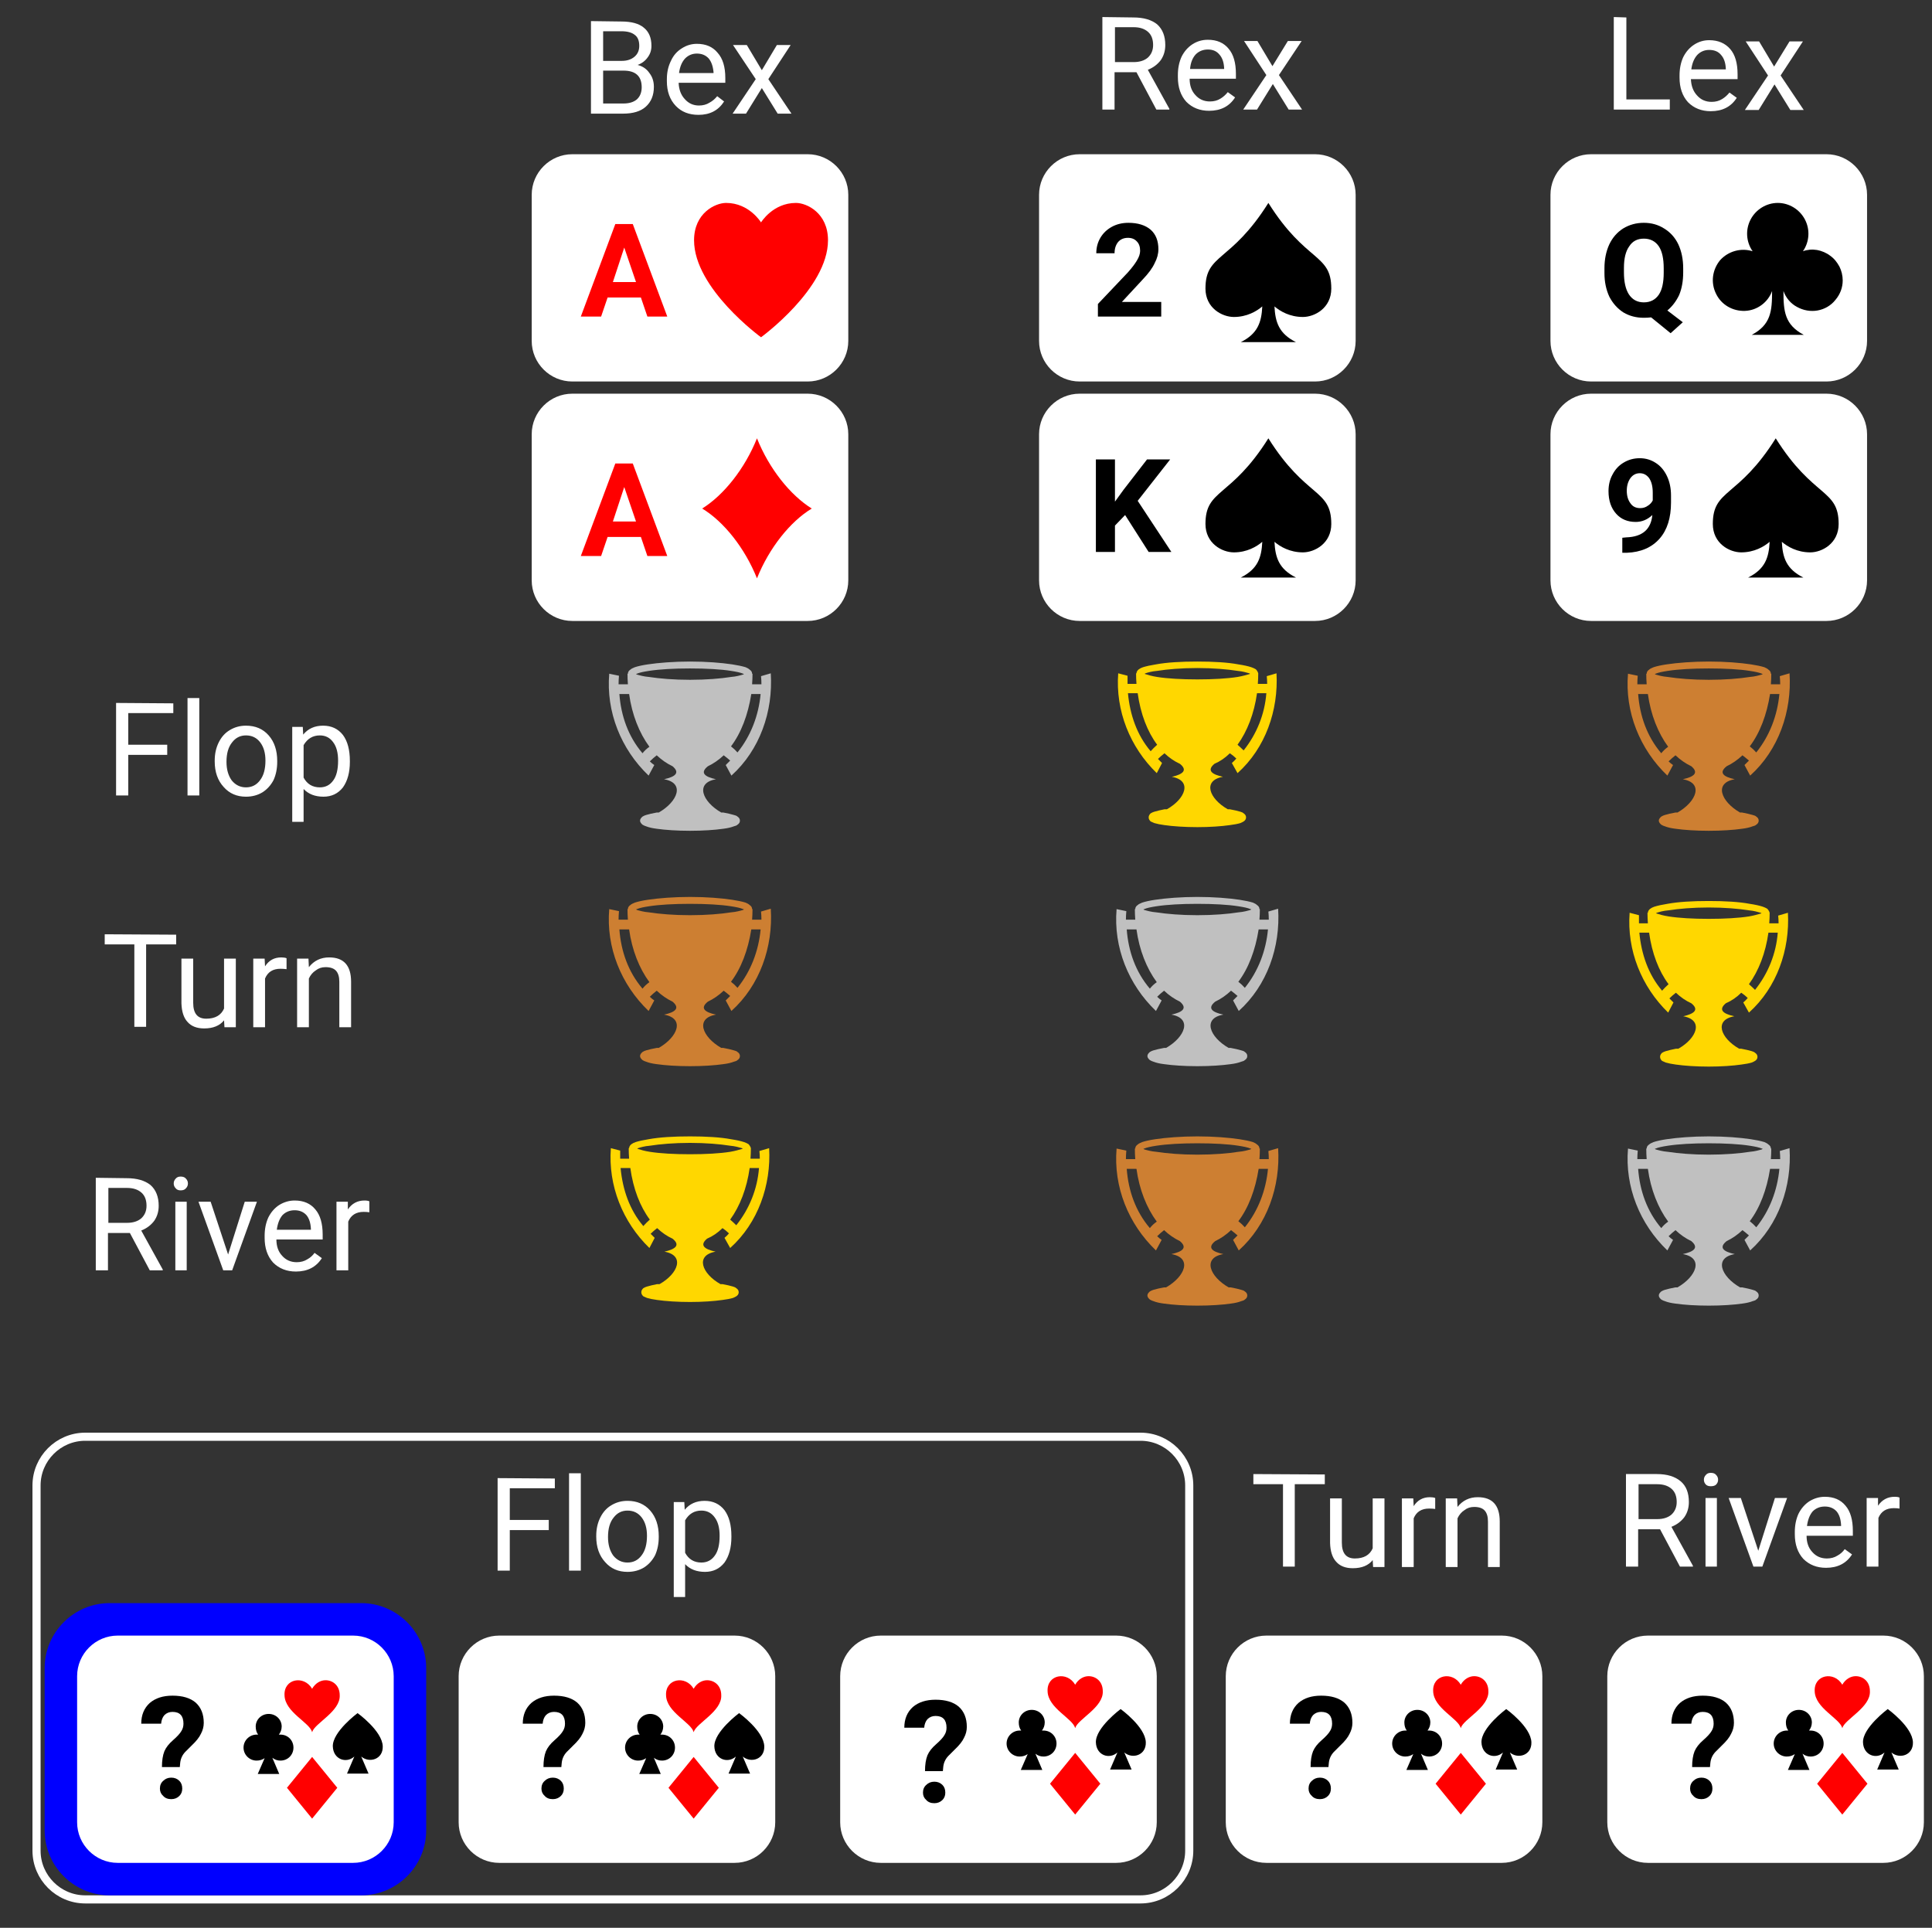 <svg version="1.2" xmlns="http://www.w3.org/2000/svg" viewBox="0 0 476 475" width="476" height="475">
	<rect x="0" y="0" width="476" height="475" fill="#333333" stroke="none"/>
	<title>fresh</title>
	<style>
		.s0 { fill: none;stroke: #ffffff;stroke-width: 2 } 
		.s1 { fill: #0000ff } 
		.s2 { fill: #ffffff } 
		.s3 { fill: #000000 } 
		.s4 { fill: #ff0000 } 
		.s5 { fill: #ffd700 } 
		.s6 { fill: #cd7f32 } 
		.s7 { fill: #c0c0c0 } 
	</style>
	<path id="Shape 14" class="s0" d="m9 366c0-6.6 5.4-12 12-12h260c6.6 0 12 5.4 12 12v90c0 6.6-5.4 12-12 12h-260c-6.6 0-12-5.4-12-12z"/>
	<path id="Shape 12" class="s1" d="m11 411c0-8.8 7.2-16 16-16h62c8.8 0 16 7.2 16 16v40c0 8.8-7.2 16-16 16h-62c-8.8 0-16-7.2-16-16z"/>
	<path id="Shape 7" class="s2" d="m19 413c0-5.5 4.5-10 10-10h58c5.5 0 10 4.5 10 10v36c0 5.5-4.5 10-10 10h-58c-5.5 0-10-4.5-10-10z"/>
	<path id="Shape 8" class="s2" d="m113 413c0-5.5 4.5-10 10-10h58c5.5 0 10 4.5 10 10v36c0 5.5-4.5 10-10 10h-58c-5.5 0-10-4.5-10-10z"/>
	<path id="Shape 9" class="s2" d="m207 413c0-5.5 4.5-10 10-10h58c5.5 0 10 4.5 10 10v36c0 5.5-4.5 10-10 10h-58c-5.5 0-10-4.5-10-10z"/>
	<path id="Shape 10" class="s2" d="m302 413c0-5.5 4.5-10 10-10h58c5.5 0 10 4.5 10 10v36c0 5.5-4.5 10-10 10h-58c-5.5 0-10-4.5-10-10z"/>
	<path id="Shape 11" class="s2" d="m396 413c0-5.5 4.5-10 10-10h58c5.5 0 10 4.5 10 10v36c0 5.5-4.5 10-10 10h-58c-5.5 0-10-4.5-10-10z"/>
	<path id="suit2" class="s3" d="m188.3 430.3c0.1 3.2-3.3 4.2-5.3 2.5l1.8 4.2h-5.3l1.8-4.2c-2 1.8-5.2 0.7-5.3-2.5-0.1-3.6 6.1-8.2 6.1-8.2 0 0 6.1 4.4 6.2 8.2zm-28.1-8c1.8 0 3.2 1.4 3.2 3.1 0 0.8-0.3 1.5-0.7 2q0.2 0 0.4 0c1.8 0 3.2 1.4 3.2 3.2 0 1.8-1.4 3.2-3.2 3.2-0.7 0-1.4-0.2-2-0.7l1.7 4h-5.3l1.7-3.9c-0.6 0.4-1.2 0.6-2 0.6-1.7 0-3.2-1.4-3.2-3.2 0-1.8 1.5-3.2 3.2-3.2q0.2 0 0.4 0c-0.4-0.5-0.6-1.2-0.6-2 0-1.7 1.4-3.1 3.2-3.1z"/>
	<path id="suit1" class="s4" d="m177.7 417.7c0.2 4-6.2 6.9-6.8 9.1-0.6-2.4-6.7-4.9-6.8-9.1-0.2-4.1 4.8-5 6.8-1.6 0.8-1.4 2.1-2.1 3.3-2.1 1.8 0 3.5 1.3 3.5 3.7zm-0.6 22.8l-6.2 7.6-6.2-7.6 6.2-7.6z"/>
	<path id="suit2 copy" class="s3" d="m94.3 430.3c0.1 3.2-3.3 4.2-5.3 2.5l1.8 4.2h-5.3l1.8-4.2c-2 1.8-5.2 0.7-5.3-2.5-0.1-3.6 6.1-8.2 6.1-8.2 0 0 6.1 4.4 6.2 8.2zm-28.1-8c1.8 0 3.2 1.4 3.2 3.1 0 0.8-0.3 1.5-0.7 2q0.2 0 0.4 0c1.8 0 3.2 1.4 3.2 3.2 0 1.8-1.4 3.2-3.2 3.2-0.7 0-1.4-0.2-2-0.7l1.7 4h-5.3l1.7-3.9c-0.6 0.4-1.2 0.6-2 0.6-1.7 0-3.2-1.4-3.2-3.2 0-1.8 1.5-3.2 3.2-3.2q0.2 0 0.4 0c-0.4-0.5-0.6-1.2-0.6-2 0-1.7 1.4-3.1 3.2-3.1z"/>
	<path id="suit1 copy" class="s4" d="m83.7 417.7c0.2 4-6.2 6.9-6.8 9.1-0.6-2.4-6.7-4.9-6.8-9.1-0.2-4.1 4.8-5 6.8-1.6 0.8-1.4 2.1-2.1 3.3-2.1 1.8 0 3.5 1.3 3.5 3.7zm-0.6 22.8l-6.2 7.6-6.2-7.6 6.2-7.6z"/>
	<path id="suit2 copy 2" class="s3" d="m282.3 429.3c0.1 3.2-3.3 4.2-5.3 2.5l1.8 4.2h-5.3l1.8-4.2c-2 1.8-5.2 0.7-5.3-2.5-0.1-3.6 6.1-8.2 6.1-8.2 0 0 6.1 4.4 6.2 8.2zm-28.1-8c1.8 0 3.2 1.4 3.2 3.1 0 0.8-0.3 1.5-0.7 2q0.2 0 0.4 0c1.8 0 3.2 1.4 3.2 3.2 0 1.8-1.4 3.2-3.2 3.2-0.7 0-1.4-0.2-2-0.7l1.7 4h-5.3l1.7-3.9c-0.6 0.4-1.2 0.6-2 0.6-1.7 0-3.2-1.4-3.2-3.2 0-1.8 1.5-3.2 3.2-3.2q0.2 0 0.4 0c-0.4-0.5-0.6-1.2-0.6-2 0-1.7 1.4-3.1 3.2-3.1z"/>
	<path id="suit1 copy 2" class="s4" d="m271.7 416.7c0.2 4-6.2 6.9-6.8 9.1-0.6-2.4-6.7-4.9-6.8-9.1-0.2-4.1 4.8-5 6.8-1.6 0.8-1.4 2.1-2.1 3.3-2.1 1.8 0 3.5 1.3 3.5 3.7zm-0.6 22.8l-6.2 7.6-6.2-7.6 6.2-7.6z"/>
	<path id="suit2 copy 3" class="s3" d="m377.3 429.3c0.1 3.2-3.3 4.2-5.3 2.5l1.8 4.2h-5.3l1.8-4.2c-2 1.8-5.2 0.7-5.3-2.5-0.1-3.6 6.1-8.2 6.1-8.2 0 0 6.1 4.4 6.2 8.2zm-28.1-8c1.8 0 3.2 1.4 3.2 3.1 0 0.8-0.3 1.5-0.7 2q0.2 0 0.4 0c1.8 0 3.2 1.4 3.2 3.2 0 1.8-1.4 3.2-3.2 3.2-0.7 0-1.4-0.2-2-0.7l1.7 4h-5.3l1.7-3.9c-0.6 0.4-1.2 0.6-2 0.6-1.7 0-3.2-1.4-3.2-3.2 0-1.8 1.5-3.2 3.2-3.2q0.2 0 0.4 0c-0.4-0.5-0.6-1.2-0.6-2 0-1.7 1.4-3.1 3.2-3.1z"/>
	<path id="suit1 copy 3" class="s4" d="m366.7 416.7c0.2 4-6.2 6.9-6.8 9.1-0.6-2.4-6.7-4.9-6.8-9.1-0.2-4.1 4.8-5 6.8-1.6 0.8-1.4 2.1-2.1 3.3-2.1 1.8 0 3.5 1.3 3.5 3.7zm-0.6 22.8l-6.2 7.6-6.2-7.6 6.2-7.6z"/>
	<path id="suit2 copy 4" class="s3" d="m471.3 429.3c0.1 3.2-3.3 4.2-5.3 2.5l1.8 4.2h-5.3l1.8-4.2c-2 1.8-5.2 0.7-5.3-2.5-0.1-3.6 6.1-8.2 6.1-8.2 0 0 6.1 4.4 6.2 8.2zm-28.1-8c1.8 0 3.2 1.4 3.2 3.1 0 0.8-0.3 1.5-0.7 2q0.2 0 0.4 0c1.8 0 3.2 1.4 3.2 3.2 0 1.8-1.4 3.2-3.2 3.2-0.7 0-1.4-0.2-2-0.7l1.7 4h-5.3l1.7-3.9c-0.6 0.4-1.2 0.6-2 0.6-1.7 0-3.2-1.4-3.2-3.2 0-1.8 1.5-3.2 3.2-3.2q0.2 0 0.4 0c-0.4-0.5-0.6-1.2-0.6-2 0-1.7 1.4-3.1 3.2-3.1z"/>
	<path id="suit1 copy 4" class="s4" d="m460.7 416.7c0.2 4-6.2 6.9-6.8 9.1-0.6-2.4-6.7-4.9-6.8-9.1-0.2-4.1 4.8-5 6.8-1.6 0.8-1.4 2.1-2.1 3.3-2.1 1.8 0 3.5 1.3 3.5 3.7zm-0.6 22.8l-6.2 7.6-6.2-7.6 6.2-7.6z"/>
	<path id="?" class="s3" aria-label="?"  d="m44.3 435.4h-4.4q0-2.4 0.6-3.9 0.6-1.4 2.1-2.7 1.6-1.4 2.1-2.3 0.5-0.8 0.5-1.8 0-2.9-2.7-2.9-1.2 0-2 0.8-0.7 0.8-0.8 2.1h-4.9q0-3.2 2.1-5.1 2.1-1.8 5.6-1.8 3.7 0 5.7 1.7 2 1.8 2 5 0 1.4-0.7 2.7-0.6 1.3-2.3 2.9l-1.3 1.3q-1.3 1.2-1.5 2.9zm-4.9 5.3q0-1.2 0.8-1.9 0.8-0.8 2-0.8 1.2 0 2 0.8 0.7 0.7 0.7 1.9 0 1.1-0.7 1.8-0.8 0.8-2 0.8-1.3 0-2-0.8-0.8-0.7-0.8-1.8z"/>
	<path id="? copy" class="s3" aria-label="?"  d="m138.3 435.4h-4.4q0-2.4 0.6-3.9 0.6-1.4 2.1-2.7 1.6-1.4 2.1-2.3 0.5-0.8 0.5-1.8 0-2.9-2.7-2.9-1.2 0-2 0.8-0.7 0.8-0.8 2.1h-4.9q0-3.2 2.1-5.1 2.1-1.8 5.6-1.8 3.7 0 5.7 1.7 2 1.8 2 5 0 1.4-0.7 2.7-0.6 1.3-2.3 2.9l-1.3 1.3q-1.3 1.2-1.5 2.9zm-4.9 5.3q0-1.2 0.8-1.9 0.8-0.8 2-0.8 1.2 0 2 0.8 0.7 0.7 0.7 1.9 0 1.1-0.7 1.8-0.8 0.8-2 0.8-1.3 0-2-0.8-0.8-0.7-0.8-1.8z"/>
	<path id="? copy 2" class="s3" aria-label="?"  d="m232.3 436.4h-4.4q0-2.4 0.6-3.9 0.6-1.4 2.1-2.7 1.6-1.4 2.1-2.3 0.5-0.8 0.5-1.8 0-2.9-2.7-2.9-1.2 0-2 0.8-0.7 0.8-0.8 2.1h-4.9q0-3.2 2.1-5.1 2.1-1.8 5.6-1.8 3.7 0 5.7 1.7 2 1.8 2 5 0 1.4-0.7 2.7-0.6 1.3-2.3 2.9l-1.3 1.3q-1.3 1.2-1.5 2.9zm-4.9 5.3q0-1.2 0.8-1.9 0.8-0.8 2-0.8 1.2 0 2 0.8 0.7 0.7 0.7 1.9 0 1.1-0.7 1.8-0.8 0.8-2 0.8-1.3 0-2-0.8-0.8-0.7-0.8-1.8z"/>
	<path id="? copy 3" class="s3" aria-label="?"  d="m327.3 435.4h-4.4q0-2.4 0.6-3.9 0.6-1.4 2.1-2.7 1.6-1.4 2.1-2.3 0.5-0.8 0.5-1.8 0-2.9-2.7-2.9-1.2 0-2 0.8-0.7 0.8-0.8 2.1h-4.9q0-3.2 2.1-5.1 2.1-1.8 5.6-1.8 3.7 0 5.7 1.7 2 1.8 2 5 0 1.4-0.7 2.7-0.6 1.3-2.3 2.9l-1.3 1.3q-1.3 1.2-1.5 2.9zm-4.9 5.3q0-1.2 0.8-1.9 0.8-0.8 2-0.8 1.2 0 2 0.8 0.7 0.7 0.7 1.9 0 1.1-0.7 1.8-0.8 0.8-2 0.8-1.3 0-2-0.8-0.8-0.7-0.8-1.8z"/>
	<path id="? copy 4" class="s3" aria-label="?"  d="m421.3 435.4h-4.4q0-2.4 0.6-3.9 0.6-1.4 2.1-2.7 1.6-1.4 2.1-2.3 0.5-0.8 0.5-1.8 0-2.9-2.7-2.9-1.2 0-2 0.8-0.7 0.8-0.8 2.1h-4.9q0-3.2 2.1-5.1 2.1-1.8 5.6-1.8 3.7 0 5.7 1.7 2 1.8 2 5 0 1.4-0.7 2.7-0.6 1.3-2.3 2.9l-1.3 1.3q-1.3 1.2-1.5 2.9zm-4.9 5.3q0-1.2 0.8-1.9 0.8-0.8 2-0.8 1.2 0 2 0.8 0.7 0.7 0.7 1.9 0 1.1-0.7 1.8-0.8 0.8-2 0.8-1.3 0-2-0.8-0.8-0.7-0.8-1.8z"/>
	<path id="Gold" fill-rule="evenodd" class="s5" d="m180.1 280.7q2 0.3 3.2 0.7 0.6 0.2 1.1 0.5c0.2 0.2 0.5 0.6 0.6 1q0 1.3-0.1 2.6h2.3q0-1-0.1-1.9l2.4-0.7c0.5 9.1-2.7 18.4-9.6 24.6l-1.4-2.5q0.6-0.5 1.1-1.1-0.7-0.7-1.6-1.3-1.7 1.7-3.8 2.6c-1.9 1.6-0.7 2.6 2.1 3.2-5.1 0.9-3.4 5.4 1.2 8q0.3 0 0.5 0 1.6 0.3 2.6 0.6c0.3 0.1 0.6 0.2 0.8 0.4 0.3 0.2 0.6 0.5 0.6 1 0 0.5-0.3 0.8-0.6 1-0.2 0.1-0.5 0.3-0.8 0.4q-1 0.3-2.6 0.5c-2.1 0.3-4.9 0.5-8 0.5-3.1 0-6-0.2-8.1-0.5q-1.5-0.2-2.5-0.5c-0.3-0.1-0.6-0.3-0.9-0.4-0.2-0.2-0.5-0.5-0.5-1 0-0.5 0.3-0.8 0.5-1 0.3-0.2 0.6-0.3 0.9-0.4q1-0.3 2.5-0.6 0.3 0 0.6 0c4.6-2.6 6.3-7.1 1.2-8 2.7-0.6 4-1.6 2-3.2q-2-0.9-3.8-2.6-0.9 0.7-1.6 1.4 0.5 0.5 1 1l-1.3 2.5c-6.6-6.4-10.2-15.4-9.5-24.6l2.3 0.6q0 1 0 2h2.2q-0.1-1.3-0.1-2.6h0.1c0-0.4 0.3-0.8 0.6-1q0.4-0.3 1-0.5 1.3-0.4 3.2-0.7c2.7-0.5 6.2-0.7 10.2-0.7 3.9 0 7.5 0.2 10.1 0.7zm-20 1.6c-1.3 0.1-2.3 0.4-2.9 0.6q-0.1 0.1-0.2 0.1 0.1 0.1 0.2 0.1c0.6 0.2 1.6 0.5 2.9 0.7 2.5 0.4 6 0.6 9.9 0.6 3.9 0 7.4-0.2 9.9-0.6 1.2-0.2 2.2-0.5 2.9-0.7q0.1 0 0.2-0.1-0.1 0-0.2-0.1c-0.7-0.2-1.7-0.5-2.9-0.6-2.5-0.4-6-0.7-9.9-0.7-3.9 0-7.4 0.3-9.9 0.7zm-1.6 19.8q0.7-0.8 1.6-1.6c-2.4-3.2-4.1-7.6-4.8-12.7h-2.4c0.5 5.3 2.2 10.3 5.6 14.3zm21.4-1.6q0.8 0.7 1.5 1.4c3.2-4 5.2-8.9 5.6-14.1h-2.3c-0.7 5-2.4 9.4-4.8 12.7z"/>
	<path id="Gold copy" fill-rule="evenodd" class="s5" d="m305.1 163.7q2 0.3 3.2 0.7 0.6 0.2 1.1 0.5c0.2 0.2 0.5 0.6 0.6 1q0 1.3-0.1 2.6h2.3q0-1-0.1-1.9l2.4-0.7c0.5 9.1-2.7 18.4-9.6 24.6l-1.4-2.5q0.6-0.5 1.1-1.1-0.7-0.7-1.6-1.3-1.7 1.7-3.8 2.6c-1.9 1.6-0.7 2.6 2.1 3.2-5.1 0.9-3.4 5.4 1.2 8q0.3 0 0.5 0 1.6 0.3 2.6 0.6c0.3 0.1 0.6 0.2 0.8 0.4 0.3 0.2 0.6 0.5 0.6 1 0 0.5-0.3 0.8-0.6 1-0.2 0.1-0.5 0.3-0.8 0.4q-1 0.3-2.6 0.5c-2.1 0.3-4.9 0.5-8 0.5-3.1 0-6-0.2-8.1-0.5q-1.5-0.2-2.5-0.5c-0.3-0.1-0.6-0.3-0.9-0.4-0.2-0.2-0.5-0.5-0.5-1 0-0.5 0.3-0.8 0.5-1 0.3-0.2 0.6-0.3 0.9-0.4q1-0.3 2.5-0.6 0.3 0 0.6 0c4.6-2.6 6.3-7.1 1.2-8 2.7-0.6 4-1.6 2-3.2q-2-0.9-3.8-2.6-0.9 0.7-1.6 1.4 0.5 0.5 1 1l-1.3 2.5c-6.6-6.4-10.2-15.4-9.5-24.6l2.3 0.6q0 1 0 2h2.2q-0.1-1.3-0.1-2.6h0.1c0-0.4 0.3-0.8 0.6-1q0.4-0.3 1-0.5 1.3-0.4 3.2-0.7c2.7-0.5 6.2-0.7 10.2-0.7 3.9 0 7.5 0.2 10.1 0.7zm-20 1.6c-1.3 0.1-2.3 0.4-2.9 0.6q-0.1 0.1-0.2 0.1 0.1 0.1 0.2 0.1c0.6 0.2 1.6 0.5 2.9 0.7 2.5 0.4 6 0.6 9.9 0.6 3.9 0 7.4-0.2 9.9-0.6 1.2-0.2 2.2-0.5 2.9-0.7q0.1 0 0.2-0.1-0.1 0-0.2-0.1c-0.7-0.2-1.7-0.5-2.9-0.6-2.5-0.4-6-0.7-9.9-0.7-3.9 0-7.4 0.3-9.9 0.7zm-1.6 19.8q0.7-0.8 1.6-1.6c-2.4-3.2-4.1-7.6-4.8-12.7h-2.4c0.5 5.3 2.2 10.3 5.6 14.3zm21.4-1.6q0.8 0.7 1.5 1.4c3.2-4 5.2-8.9 5.6-14.1h-2.3c-0.7 5-2.4 9.4-4.8 12.7z"/>
	<path id="Gold copy 2" fill-rule="evenodd" class="s5" d="m431.1 222.7q2 0.3 3.2 0.7 0.6 0.2 1.1 0.5c0.2 0.2 0.5 0.6 0.6 1q0 1.3-0.1 2.6h2.3q0-1-0.1-1.9l2.4-0.7c0.5 9.1-2.7 18.4-9.6 24.6l-1.4-2.5q0.6-0.5 1.1-1.1-0.7-0.7-1.6-1.3-1.7 1.7-3.8 2.6c-1.9 1.6-0.7 2.6 2.1 3.2-5.1 0.9-3.4 5.4 1.2 8q0.3 0 0.5 0 1.6 0.3 2.6 0.6c0.3 0.1 0.6 0.2 0.8 0.4 0.3 0.2 0.6 0.5 0.6 1 0 0.5-0.3 0.8-0.6 1-0.2 0.1-0.5 0.3-0.8 0.4q-1 0.3-2.6 0.5c-2.1 0.3-4.9 0.5-8 0.5-3.1 0-6-0.2-8.1-0.5q-1.5-0.2-2.5-0.5c-0.3-0.1-0.6-0.3-0.9-0.4-0.2-0.2-0.5-0.5-0.5-1 0-0.5 0.3-0.8 0.5-1 0.3-0.2 0.6-0.3 0.9-0.4q1-0.3 2.5-0.6 0.3 0 0.6 0c4.6-2.6 6.3-7.1 1.2-8 2.7-0.6 4-1.6 2-3.2q-2-0.9-3.8-2.6-0.9 0.7-1.6 1.4 0.5 0.5 1 1l-1.3 2.5c-6.6-6.4-10.2-15.4-9.5-24.6l2.3 0.6q0 1 0 2h2.2q-0.1-1.3-0.1-2.6h0.1c0-0.4 0.3-0.8 0.6-1q0.4-0.3 1-0.5 1.3-0.4 3.2-0.7c2.7-0.5 6.2-0.7 10.2-0.7 3.9 0 7.5 0.2 10.1 0.7zm-20 1.6c-1.3 0.1-2.3 0.4-2.9 0.6q-0.1 0.1-0.2 0.1 0.1 0.1 0.2 0.1c0.6 0.2 1.6 0.5 2.9 0.7 2.5 0.4 6 0.6 9.9 0.6 3.9 0 7.4-0.2 9.9-0.6 1.2-0.2 2.2-0.5 2.9-0.7q0.1 0 0.2-0.1-0.1 0-0.2-0.1c-0.7-0.2-1.7-0.5-2.9-0.6-2.5-0.4-6-0.7-9.9-0.7-3.9 0-7.4 0.3-9.9 0.7zm-1.6 19.8q0.7-0.8 1.6-1.6c-2.4-3.2-4.1-7.6-4.8-12.7h-2.4c0.5 5.3 2.2 10.3 5.6 14.3zm21.4-1.6q0.8 0.7 1.5 1.4c3.2-4 5.2-8.9 5.6-14.1h-2.3c-0.7 5-2.4 9.4-4.8 12.7z"/>
	<path id="Bronze" fill-rule="evenodd" class="s6" d="m305.4 280.7q2 0.3 3.3 0.7c0.4 0.2 0.7 0.3 1 0.6 0.3 0.2 0.6 0.5 0.6 1h0.1q0 1.3-0.1 2.6h2.3q0-1-0.1-2l2.4-0.7c0.6 9.4-2.7 18.9-9.7 25.2l-1.4-2.6q0.5-0.5 1.1-1.1-0.8-0.7-1.6-1.3-1.8 1.7-3.9 2.7c-2 1.6-0.8 2.6 2 3.2-5.2 0.9-3.4 5.5 1.3 8.2q0.3 0 0.5 0 1.6 0.3 2.6 0.6c0.4 0.1 0.7 0.2 0.9 0.4 0.3 0.2 0.6 0.5 0.6 1 0 0.5-0.3 0.8-0.6 1-0.2 0.2-0.5 0.3-0.9 0.4q-1 0.4-2.6 0.6c-2.1 0.3-5 0.5-8.2 0.5-3.2 0-6.1-0.2-8.2-0.5q-1.6-0.2-2.6-0.6c-0.3-0.1-0.6-0.2-0.9-0.4-0.2-0.2-0.6-0.5-0.6-1 0-0.5 0.4-0.8 0.6-1 0.3-0.2 0.6-0.3 0.9-0.4q1-0.3 2.6-0.6 0.3 0 0.5 0c4.7-2.7 6.5-7.3 1.3-8.2 2.8-0.6 4-1.6 2.1-3.2q-2.1-1-3.9-2.7-0.9 0.7-1.7 1.5 0.5 0.5 1.1 0.9l-1.4 2.6c-6.8-6.5-10.5-15.7-9.7-25.1l2.4 0.5q-0.1 1.1-0.1 2.1h2.3q-0.1-1.3-0.1-2.6h0.1c0-0.5 0.3-0.8 0.6-1 0.3-0.3 0.7-0.4 1.1-0.6q1.2-0.4 3.2-0.7c2.7-0.4 6.4-0.7 10.4-0.7 4.1 0 7.7 0.3 10.4 0.7zm-20.5 1.6c-1.3 0.2-2.3 0.4-3 0.7q-0.1 0-0.2 0.1 0.1 0 0.2 0.1c0.7 0.2 1.7 0.5 3 0.6 2.6 0.4 6.1 0.7 10.1 0.7 4 0 7.6-0.3 10.1-0.7 1.3-0.1 2.3-0.4 3-0.6q0.1-0.1 0.2-0.1-0.1-0.1-0.2-0.1c-0.7-0.3-1.7-0.5-3-0.7-2.5-0.4-6.1-0.6-10.1-0.6-4 0-7.5 0.2-10.1 0.6zm-1.6 20.3q0.7-0.9 1.7-1.6c-2.5-3.4-4.3-7.9-5-13h-2.4c0.4 5.4 2.2 10.5 5.7 14.6zm21.8-1.7q0.9 0.7 1.6 1.5c3.3-4.1 5.2-9.1 5.7-14.4h-2.3c-0.8 5.1-2.5 9.6-5 12.9z"/>
	<path id="Bronze copy" fill-rule="evenodd" class="s6" d="m180.4 221.7q2 0.3 3.3 0.7c0.4 0.2 0.7 0.3 1 0.6 0.3 0.2 0.6 0.5 0.6 1h0.1q0 1.3-0.1 2.6h2.3q0-1-0.1-2l2.4-0.7c0.6 9.4-2.7 18.9-9.7 25.2l-1.4-2.6q0.5-0.5 1.1-1.1-0.8-0.7-1.6-1.3-1.8 1.7-3.9 2.7c-2 1.6-0.8 2.6 2 3.2-5.2 0.9-3.4 5.5 1.3 8.2q0.3 0 0.5 0 1.6 0.3 2.6 0.6c0.4 0.1 0.7 0.2 0.9 0.4 0.3 0.2 0.6 0.5 0.6 1 0 0.5-0.3 0.8-0.6 1-0.2 0.2-0.5 0.3-0.9 0.4q-1 0.4-2.6 0.6c-2.1 0.3-5 0.5-8.2 0.5-3.2 0-6.1-0.2-8.2-0.5q-1.6-0.2-2.6-0.6c-0.3-0.1-0.6-0.2-0.9-0.4-0.2-0.2-0.6-0.5-0.6-1 0-0.5 0.4-0.8 0.6-1 0.3-0.2 0.6-0.3 0.9-0.4q1-0.3 2.6-0.6 0.3 0 0.5 0c4.7-2.7 6.5-7.3 1.3-8.2 2.8-0.6 4-1.6 2.1-3.2q-2.1-1-3.9-2.7-0.9 0.7-1.7 1.5 0.5 0.5 1.1 0.9l-1.4 2.6c-6.8-6.5-10.5-15.7-9.7-25.1l2.4 0.5q-0.1 1.1-0.1 2.1h2.3q-0.1-1.3-0.1-2.6h0.1c0-0.5 0.3-0.8 0.6-1 0.3-0.3 0.7-0.4 1.1-0.6q1.2-0.4 3.2-0.7c2.7-0.4 6.4-0.7 10.4-0.7 4.1 0 7.7 0.3 10.4 0.7zm-20.5 1.6c-1.3 0.2-2.3 0.4-3 0.7q-0.1 0-0.2 0.1 0.1 0 0.2 0.1c0.7 0.2 1.7 0.5 3 0.6 2.6 0.4 6.1 0.7 10.1 0.7 4 0 7.6-0.3 10.1-0.7 1.3-0.1 2.3-0.4 3-0.6q0.1-0.1 0.2-0.1-0.1-0.1-0.2-0.1c-0.7-0.3-1.7-0.5-3-0.7-2.5-0.4-6.1-0.6-10.1-0.6-4 0-7.5 0.2-10.1 0.6zm-1.6 20.3q0.7-0.9 1.7-1.6c-2.5-3.4-4.3-7.9-5-13h-2.4c0.4 5.4 2.2 10.5 5.7 14.6zm21.8-1.7q0.9 0.7 1.6 1.5c3.3-4.1 5.2-9.1 5.7-14.4h-2.3c-0.8 5.1-2.5 9.6-5 12.9z"/>
	<path id="Bronze copy 2" fill-rule="evenodd" class="s6" d="m431.4 163.7q2 0.3 3.3 0.7c0.4 0.2 0.7 0.3 1 0.6 0.3 0.2 0.6 0.5 0.6 1h0.1q0 1.3-0.1 2.6h2.3q0-1-0.1-2l2.4-0.7c0.6 9.4-2.7 18.9-9.7 25.2l-1.4-2.6q0.5-0.5 1.1-1.1-0.8-0.7-1.6-1.3-1.8 1.7-3.9 2.7c-2 1.6-0.8 2.6 2 3.2-5.2 0.9-3.4 5.5 1.3 8.2q0.3 0 0.5 0 1.6 0.3 2.6 0.6c0.4 0.1 0.7 0.2 0.9 0.4 0.3 0.2 0.6 0.5 0.6 1 0 0.5-0.3 0.8-0.6 1-0.2 0.2-0.5 0.3-0.9 0.4q-1 0.4-2.6 0.6c-2.1 0.3-5 0.5-8.2 0.5-3.2 0-6.1-0.2-8.2-0.5q-1.6-0.2-2.6-0.6c-0.3-0.1-0.6-0.2-0.9-0.4-0.2-0.2-0.6-0.5-0.6-1 0-0.5 0.4-0.8 0.6-1 0.3-0.2 0.6-0.3 0.9-0.4q1-0.3 2.6-0.6 0.3 0 0.5 0c4.7-2.7 6.5-7.3 1.3-8.2 2.8-0.6 4-1.6 2.1-3.2q-2.1-1-3.9-2.7-0.9 0.7-1.7 1.5 0.5 0.5 1.1 0.9l-1.4 2.6c-6.8-6.5-10.5-15.7-9.7-25.1l2.4 0.5q-0.1 1.1-0.1 2.1h2.3q-0.1-1.3-0.1-2.6h0.1c0-0.5 0.3-0.8 0.6-1 0.3-0.3 0.7-0.4 1.1-0.6q1.2-0.4 3.2-0.7c2.7-0.4 6.4-0.7 10.4-0.7 4.1 0 7.7 0.3 10.4 0.7zm-20.5 1.6c-1.3 0.2-2.3 0.4-3 0.7q-0.1 0-0.2 0.1 0.1 0 0.2 0.1c0.7 0.2 1.7 0.5 3 0.6 2.6 0.4 6.1 0.7 10.1 0.7 4 0 7.6-0.3 10.1-0.7 1.3-0.1 2.3-0.4 3-0.6q0.1-0.1 0.2-0.1-0.1-0.1-0.2-0.1c-0.7-0.3-1.7-0.5-3-0.7-2.5-0.4-6.1-0.6-10.1-0.6-4 0-7.5 0.2-10.1 0.6zm-1.6 20.3q0.7-0.9 1.7-1.6c-2.5-3.4-4.3-7.9-5-13h-2.4c0.4 5.4 2.2 10.5 5.7 14.6zm21.8-1.7q0.9 0.7 1.6 1.5c3.3-4.1 5.2-9.1 5.7-14.4h-2.3c-0.8 5.1-2.5 9.6-5 12.9z"/>
	<path id="silver2" fill-rule="evenodd" class="s7" d="m305.4 221.7q2 0.3 3.3 0.7c0.4 0.2 0.7 0.3 1 0.6 0.3 0.2 0.6 0.5 0.6 1h0.1q0 1.3-0.1 2.6h2.3q0-1-0.1-2l2.4-0.7c0.6 9.4-2.7 18.9-9.7 25.2l-1.4-2.6q0.5-0.5 1.1-1.1-0.8-0.7-1.6-1.3-1.8 1.7-3.9 2.7c-2 1.6-0.8 2.6 2 3.2-5.2 0.9-3.4 5.5 1.3 8.2q0.3 0 0.5 0 1.6 0.3 2.6 0.6c0.4 0.1 0.7 0.2 0.9 0.4 0.3 0.2 0.6 0.5 0.6 1 0 0.5-0.3 0.8-0.6 1-0.2 0.2-0.5 0.3-0.9 0.4q-1 0.4-2.6 0.6c-2.1 0.3-5 0.5-8.2 0.5-3.2 0-6.1-0.2-8.2-0.5q-1.6-0.2-2.6-0.6c-0.3-0.1-0.6-0.2-0.9-0.4-0.2-0.2-0.6-0.5-0.6-1 0-0.5 0.4-0.8 0.6-1 0.3-0.2 0.6-0.3 0.9-0.4q1-0.3 2.6-0.6 0.3 0 0.5 0c4.7-2.7 6.5-7.3 1.3-8.2 2.8-0.6 4-1.6 2.1-3.2q-2.1-1-3.9-2.7-0.9 0.7-1.7 1.5 0.5 0.5 1.1 0.9l-1.4 2.6c-6.8-6.5-10.5-15.7-9.7-25.1l2.4 0.5q-0.1 1.1-0.1 2.1h2.3q-0.1-1.3-0.1-2.6h0.1c0-0.5 0.3-0.8 0.6-1 0.3-0.3 0.7-0.4 1.1-0.6q1.2-0.4 3.2-0.7c2.7-0.4 6.4-0.7 10.4-0.7 4.1 0 7.7 0.3 10.4 0.7zm-20.5 1.6c-1.3 0.2-2.3 0.4-3 0.7q-0.1 0-0.2 0.1 0.1 0 0.2 0.1c0.7 0.2 1.7 0.5 3 0.6 2.6 0.4 6.1 0.7 10.1 0.7 4 0 7.6-0.3 10.1-0.7 1.3-0.1 2.3-0.4 3-0.6q0.1-0.1 0.2-0.1-0.1-0.1-0.2-0.1c-0.7-0.3-1.7-0.5-3-0.7-2.5-0.4-6.1-0.6-10.1-0.6-4 0-7.5 0.2-10.1 0.6zm-1.6 20.3q0.7-0.9 1.7-1.6c-2.5-3.4-4.3-7.9-5-13h-2.4c0.4 5.4 2.2 10.5 5.7 14.6zm21.8-1.7q0.9 0.7 1.6 1.5c3.3-4.1 5.2-9.1 5.7-14.4h-2.3c-0.8 5.1-2.5 9.6-5 12.9z"/>
	<path id="silver2 copy" fill-rule="evenodd" class="s7" d="m431.4 280.7q2 0.3 3.3 0.7c0.4 0.2 0.7 0.3 1 0.6 0.3 0.2 0.6 0.5 0.6 1h0.1q0 1.3-0.1 2.6h2.3q0-1-0.1-2l2.4-0.7c0.6 9.4-2.7 18.9-9.7 25.2l-1.4-2.6q0.5-0.5 1.1-1.1-0.8-0.7-1.6-1.3-1.8 1.7-3.9 2.7c-2 1.6-0.8 2.6 2 3.2-5.2 0.9-3.4 5.5 1.3 8.2q0.3 0 0.5 0 1.6 0.3 2.6 0.6c0.4 0.1 0.7 0.2 0.9 0.4 0.3 0.2 0.6 0.5 0.6 1 0 0.5-0.3 0.8-0.6 1-0.2 0.2-0.5 0.3-0.9 0.4q-1 0.4-2.6 0.6c-2.1 0.3-5 0.5-8.2 0.5-3.2 0-6.1-0.2-8.2-0.5q-1.6-0.2-2.6-0.6c-0.3-0.1-0.6-0.2-0.9-0.4-0.2-0.2-0.6-0.5-0.6-1 0-0.5 0.4-0.8 0.6-1 0.3-0.2 0.6-0.3 0.9-0.4q1-0.3 2.6-0.6 0.3 0 0.5 0c4.7-2.7 6.5-7.3 1.3-8.2 2.8-0.6 4-1.6 2.1-3.2q-2.1-1-3.9-2.7-0.9 0.7-1.7 1.5 0.5 0.5 1.1 0.9l-1.4 2.6c-6.8-6.5-10.5-15.7-9.7-25.1l2.4 0.5q-0.1 1.1-0.1 2.1h2.3q-0.1-1.3-0.1-2.6h0.1c0-0.5 0.3-0.8 0.6-1 0.3-0.3 0.7-0.4 1.1-0.6q1.2-0.4 3.2-0.7c2.7-0.4 6.4-0.7 10.4-0.7 4.1 0 7.7 0.3 10.4 0.7zm-20.5 1.6c-1.3 0.2-2.3 0.4-3 0.7q-0.1 0-0.2 0.1 0.1 0 0.2 0.1c0.7 0.2 1.7 0.5 3 0.6 2.6 0.4 6.1 0.7 10.1 0.7 4 0 7.6-0.3 10.1-0.7 1.3-0.1 2.3-0.4 3-0.6q0.1-0.1 0.2-0.1-0.1-0.1-0.2-0.1c-0.7-0.3-1.7-0.5-3-0.7-2.5-0.4-6.1-0.6-10.1-0.6-4 0-7.5 0.2-10.1 0.6zm-1.6 20.3q0.7-0.9 1.7-1.6c-2.5-3.4-4.3-7.9-5-13h-2.4c0.4 5.4 2.2 10.5 5.7 14.6zm21.8-1.7q0.9 0.7 1.6 1.5c3.3-4.1 5.2-9.1 5.7-14.4h-2.3c-0.8 5.1-2.5 9.6-5 12.9z"/>
	<path id="Bex" class="s2" aria-label="Bex"  d="m153.5 28h-7.9v-22.8l7.5 0.1q3.7 0 5.5 1.5 1.9 1.5 1.9 4.5 0 1.6-0.9 2.8-0.9 1.3-2.5 1.9 1.9 0.5 2.9 2 1.1 1.4 1.1 3.4 0 3.1-2 4.9-1.9 1.7-5.6 1.7zm0.1-10.6h-5v8.1h5q2.1 0 3.3-1 1.2-1.1 1.2-3 0-4.1-4.5-4.1zm-5-9.7v7.3h4.6q1.9 0 3.1-1 1.2-1 1.2-2.7 0-1.9-1.1-2.7-1.1-0.9-3.3-0.9zm23.5 20.6q-3.5 0-5.6-2.2-2.2-2.3-2.2-6.1v-0.5q0-2.5 1-4.5 0.9-2 2.7-3.1 1.7-1.1 3.7-1.1 3.3 0 5.1 2.2 1.9 2.1 1.9 6.2v1.2h-11.5q0.1 2.5 1.5 4 1.4 1.6 3.5 1.6 1.5 0 2.6-0.7 1.1-0.6 1.9-1.6l1.7 1.3q-2.1 3.3-6.3 3.3zm-0.4-15.1q-1.7 0-2.9 1.2-1.2 1.3-1.5 3.6h8.5v-0.2q-0.2-2.2-1.2-3.4-1.1-1.2-2.9-1.2zm12.3-2.1l3.7 6.2 3.7-6.2h3.4l-5.5 8.4 5.7 8.5h-3.4l-3.9-6.3-3.9 6.3h-3.3l5.7-8.5-5.6-8.4z"/>
	<path id="Rex" class="s2" aria-label="Rex"  d="m284.9 27l-4.9-9.2h-5.4v9.2h-3v-22.8l7.6 0.1q3.8 0 5.9 1.7 2 1.8 2 5.1 0 2.1-1.1 3.7-1.2 1.6-3.2 2.4l5.3 9.6v0.2zm-10.2-20.3v8.6h4.6q2.2 0 3.5-1.1 1.3-1.2 1.3-3.1 0-2.1-1.2-3.2-1.3-1.2-3.6-1.2zm23.2 20.6q-3.4 0-5.6-2.2-2.1-2.3-2.1-6.1v-0.5q0-2.5 0.9-4.5 1-2 2.7-3.1 1.7-1.1 3.8-1.1 3.3 0 5.1 2.2 1.8 2.1 1.8 6.2v1.2h-11.4q0 2.5 1.4 4 1.4 1.6 3.6 1.6 1.5 0 2.6-0.7 1-0.6 1.8-1.6l1.8 1.3q-2.1 3.3-6.4 3.3zm-0.3-15.1q-1.8 0-3 1.2-1.2 1.3-1.4 3.6h8.4v-0.2q-0.1-2.2-1.2-3.4-1-1.2-2.8-1.2zm12.2-2.1l3.7 6.2 3.8-6.2h3.4l-5.6 8.4 5.7 8.5h-3.3l-3.9-6.3-3.9 6.3h-3.4l5.7-8.5-5.5-8.4z"/>
	<path id="Lex" class="s2" aria-label="Lex"  d="m400.7 4.3v20.2h10.7v2.5h-13.8v-22.8zm20.8 23.1q-3.4 0-5.6-2.2-2.1-2.3-2.1-6.1v-0.5q0-2.5 0.9-4.5 1-2 2.7-3.1 1.7-1.1 3.7-1.1 3.3 0 5.2 2.2 1.8 2.1 1.8 6.2v1.2h-11.5q0.1 2.5 1.5 4 1.4 1.6 3.6 1.6 1.5 0 2.6-0.7 1-0.6 1.8-1.6l1.8 1.3q-2.1 3.3-6.4 3.3zm-0.4-15.1q-1.7 0-2.9 1.2-1.2 1.3-1.5 3.6h8.5v-0.2q-0.1-2.2-1.2-3.4-1-1.2-2.9-1.2zm12.3-2.1l3.7 6.2 3.8-6.2h3.3l-5.5 8.4 5.7 8.5h-3.3l-3.9-6.3-3.9 6.3h-3.4l5.7-8.5-5.5-8.4z"/>
	<path id="Flop" class="s2" aria-label="Flop"  d="m41.2 183.5v2.5h-9.6v10h-3v-22.8l14.1 0.1v2.4h-11.1v7.8zm7.9-11.5v24h-2.9v-24zm3.8 15.6v-0.2q0-2.5 1-4.5 1-2 2.7-3 1.8-1.1 4-1.1 3.5 0 5.6 2.4 2.1 2.4 2.1 6.3v0.2q0 2.5-0.9 4.5-1 1.9-2.7 3-1.8 1.1-4.1 1.1-3.4 0-5.5-2.4-2.2-2.4-2.2-6.3zm2.9 0.1q0 2.8 1.3 4.6 1.4 1.7 3.5 1.7 2.2 0 3.5-1.8 1.3-1.7 1.3-4.8 0-2.8-1.3-4.5-1.3-1.7-3.5-1.7-2.1 0-3.4 1.7-1.4 1.7-1.4 4.8zm30.4-0.2v0.2q0 3.9-1.7 6.3-1.8 2.3-4.8 2.3-3.1 0-4.9-1.9v8.1h-2.8v-23.4h2.6l0.1 1.9q1.8-2.2 4.9-2.2 3.1 0 4.9 2.3 1.7 2.3 1.7 6.4zm-2.9-0.1q0-2.9-1.2-4.5-1.2-1.7-3.3-1.7-2.6 0-4 2.4v8q1.3 2.4 4 2.4 2.1 0 3.3-1.7 1.2-1.6 1.2-4.9z"/>
	<path id="Flop copy" class="s2" aria-label="Flop"  d="m135.2 374.5v2.5h-9.6v10h-3v-22.8l14.1 0.1v2.4h-11.1v7.8zm7.9-11.5v24h-2.9v-24zm3.8 15.6v-0.2q0-2.5 1-4.5 1-2 2.7-3 1.8-1.1 4-1.1 3.5 0 5.6 2.4 2.1 2.4 2.1 6.3v0.2q0 2.5-0.9 4.5-1 1.9-2.7 3-1.8 1.1-4.1 1.1-3.4 0-5.5-2.4-2.2-2.4-2.2-6.3zm2.9 0.1q0 2.8 1.3 4.6 1.4 1.7 3.5 1.7 2.2 0 3.5-1.8 1.3-1.7 1.3-4.8 0-2.8-1.3-4.5-1.3-1.7-3.5-1.7-2.1 0-3.4 1.7-1.4 1.7-1.4 4.8zm30.4-0.2v0.2q0 3.9-1.7 6.3-1.8 2.3-4.8 2.3-3.1 0-4.9-1.9v8.1h-2.8v-23.4h2.6l0.1 1.9q1.8-2.2 4.9-2.2 3.1 0 4.9 2.3 1.7 2.3 1.7 6.4zm-2.9-0.1q0-2.9-1.2-4.5-1.2-1.7-3.3-1.7-2.6 0-4 2.4v8q1.3 2.4 4 2.4 2.1 0 3.3-1.7 1.2-1.6 1.2-4.9z"/>
	<path id="Turn" class="s2" aria-label="Turn"  d="m43.4 230.3v2.4h-7.4v20.3h-2.9v-20.3h-7.3v-2.5zm11.9 22.8l-0.1-1.7q-1.6 2-4.9 2-2.7 0-4.1-1.6-1.4-1.5-1.5-4.6v-11h2.9v10.9q0 3.9 3.2 3.9 3.3 0 4.4-2.5v-12.3h2.9v16.9zm15.3-17v2.7q-0.7-0.1-1.5-0.1-2.8 0-3.8 2.4v12h-2.9v-16.9h2.8l0.1 1.9q1.4-2.2 4-2.2 0.8 0 1.3 0.2zm2.6 0.1h2.8l0.1 2.1q1.9-2.4 5-2.4 5.4 0 5.4 6v11.2h-2.9v-11.2q0-1.8-0.8-2.7-0.8-0.9-2.6-0.9-1.4 0-2.4 0.8-1.1 0.7-1.7 2v12h-2.9z"/>
	<path id="Turn copy" class="s2" aria-label="Turn"  d="m326.4 363.3v2.4h-7.4v20.3h-2.9v-20.3h-7.3v-2.5zm11.9 22.8l-0.1-1.7q-1.6 2-4.9 2-2.7 0-4.1-1.6-1.4-1.5-1.5-4.6v-11h2.9v10.9q0 3.9 3.2 3.9 3.3 0 4.4-2.5v-12.3h2.9v16.9zm15.3-17v2.7q-0.7-0.1-1.5-0.1-2.8 0-3.8 2.4v12h-2.9v-16.9h2.8l0.1 1.9q1.4-2.2 4-2.2 0.8 0 1.3 0.2zm2.6 0.1h2.8l0.1 2.1q1.9-2.4 5-2.4 5.4 0 5.4 6v11.2h-2.9v-11.2q0-1.8-0.8-2.7-0.8-0.9-2.6-0.9-1.4 0-2.4 0.8-1.1 0.7-1.7 2v12h-2.9z"/>
	<path id="River" class="s2" aria-label="River"  d="m36.9 313l-4.9-9.2h-5.4v9.2h-3v-22.8l7.6 0.1q3.8 0 5.9 1.7 2 1.8 2 5.1 0 2.1-1.1 3.7-1.2 1.6-3.2 2.4l5.3 9.6v0.2zm-10.2-20.3v8.6h4.6q2.2 0 3.5-1.1 1.3-1.2 1.3-3.1 0-2.1-1.2-3.2-1.3-1.2-3.6-1.2zm19.3 3.4v16.9h-2.8v-16.9zm-3.2-4.5q0-0.7 0.5-1.2 0.4-0.5 1.2-0.5 0.9 0 1.3 0.5 0.5 0.5 0.5 1.2 0 0.7-0.5 1.2-0.4 0.5-1.3 0.5-0.8 0-1.2-0.5-0.5-0.5-0.5-1.2zm9.1 4.5l4.3 13 4.1-13h3l-6.1 16.9h-2.2l-6.1-16.9zm21 17.2q-3.4 0-5.6-2.2-2.1-2.3-2.1-6.1v-0.5q0-2.5 0.9-4.5 1-2 2.7-3.1 1.8-1.1 3.8-1.1 3.3 0 5.1 2.2 1.8 2.1 1.8 6.2v1.2h-11.4q0 2.5 1.4 4 1.4 1.6 3.6 1.6 1.5 0 2.6-0.7 1.1-0.6 1.8-1.6l1.8 1.3q-2.1 3.3-6.4 3.3zm-0.3-15.1q-1.8 0-3 1.2-1.1 1.3-1.4 3.6h8.4v-0.2q-0.1-2.2-1.1-3.4-1.1-1.2-2.9-1.2zm18.4-2.2v2.7q-0.6-0.1-1.4-0.1-2.8 0-3.8 2.4v12h-2.9v-16.9h2.8v1.9q1.5-2.2 4.1-2.2 0.8 0 1.2 0.2z"/>
	<path id="River" class="s2" aria-label="River"  d="m413.9 386l-4.9-9.2h-5.4v9.2h-3v-22.8h7.6q3.8 0 5.9 1.8 2 1.7 2 5.1 0 2.1-1.1 3.7-1.2 1.6-3.2 2.4l5.3 9.6v0.2zm-10.2-20.3v8.6h4.6q2.2 0 3.5-1.1 1.3-1.2 1.3-3.1 0-2.1-1.2-3.2-1.3-1.2-3.6-1.2zm19.3 3.4v16.9h-2.8v-16.9zm-3.2-4.5q0-0.7 0.5-1.2 0.4-0.5 1.2-0.5 0.9 0 1.3 0.5 0.5 0.5 0.5 1.2 0 0.7-0.5 1.2-0.4 0.4-1.3 0.4-0.8 0-1.2-0.4-0.5-0.5-0.5-1.2zm9.1 4.5l4.3 13 4.1-13h3l-6.1 16.9h-2.2l-6.1-16.9zm21 17.2q-3.4 0-5.6-2.2-2.1-2.3-2.1-6.1v-0.5q0-2.5 0.9-4.5 1-2 2.7-3.1 1.8-1.1 3.8-1.1 3.3 0 5.1 2.2 1.8 2.1 1.8 6.2v1.2h-11.4q0 2.5 1.4 4 1.4 1.6 3.6 1.6 1.5 0 2.6-0.7 1.1-0.6 1.8-1.6l1.8 1.3q-2.1 3.3-6.4 3.3zm-0.3-15.1q-1.8 0-3 1.2-1.1 1.3-1.4 3.6h8.4v-0.2q-0.1-2.2-1.1-3.4-1.1-1.2-2.9-1.2zm18.4-2.2v2.7q-0.6-0.1-1.4-0.1-2.8 0-3.8 2.4v12h-2.9v-16.9h2.8v1.9q1.5-2.2 4.1-2.2 0.8 0 1.2 0.2z"/>
	<path id="silver" fill-rule="evenodd" class="s7" d="m180.4 163.7q2 0.3 3.3 0.7c0.4 0.2 0.7 0.3 1 0.6 0.3 0.2 0.6 0.5 0.6 1h0.1q0 1.3-0.1 2.6h2.3q0-1-0.1-2l2.4-0.7c0.6 9.4-2.7 18.9-9.7 25.2l-1.4-2.6q0.5-0.5 1.1-1.1-0.8-0.7-1.6-1.3-1.8 1.7-3.9 2.7c-2 1.6-0.8 2.6 2 3.2-5.2 0.9-3.4 5.5 1.3 8.2q0.3 0 0.5 0 1.6 0.3 2.6 0.6c0.4 0.1 0.7 0.2 0.9 0.4 0.3 0.2 0.6 0.5 0.6 1 0 0.5-0.3 0.8-0.6 1-0.2 0.2-0.5 0.3-0.9 0.4q-1 0.4-2.6 0.6c-2.1 0.3-5 0.5-8.2 0.5-3.2 0-6.1-0.2-8.2-0.5q-1.6-0.2-2.6-0.6c-0.3-0.1-0.6-0.2-0.9-0.4-0.2-0.2-0.6-0.5-0.6-1 0-0.5 0.4-0.8 0.6-1 0.3-0.2 0.6-0.3 0.9-0.4q1-0.3 2.6-0.6 0.3 0 0.5 0c4.7-2.7 6.5-7.3 1.3-8.2 2.8-0.6 4-1.6 2.1-3.2q-2.1-1-3.9-2.7-0.9 0.7-1.7 1.5 0.5 0.5 1.1 0.9l-1.4 2.6c-6.8-6.5-10.5-15.7-9.7-25.1l2.4 0.5q-0.1 1.1-0.1 2.1h2.3q-0.1-1.3-0.1-2.6h0.1c0-0.5 0.3-0.8 0.6-1 0.3-0.3 0.7-0.4 1.1-0.6q1.2-0.4 3.2-0.7c2.7-0.4 6.4-0.7 10.4-0.7 4.1 0 7.7 0.3 10.4 0.7zm-20.5 1.6c-1.3 0.2-2.3 0.4-3 0.7q-0.1 0-0.2 0.1 0.1 0 0.2 0.1c0.7 0.2 1.7 0.5 3 0.6 2.6 0.4 6.1 0.7 10.1 0.7 4 0 7.6-0.3 10.1-0.7 1.3-0.1 2.3-0.4 3-0.6q0.1-0.1 0.2-0.1-0.1-0.1-0.2-0.1c-0.7-0.3-1.7-0.5-3-0.7-2.5-0.4-6.1-0.6-10.1-0.6-4 0-7.5 0.2-10.1 0.6zm-1.6 20.3q0.7-0.9 1.7-1.6c-2.5-3.4-4.3-7.9-5-13h-2.4c0.4 5.4 2.2 10.5 5.7 14.6zm21.8-1.7q0.9 0.7 1.6 1.5c3.3-4.1 5.2-9.1 5.7-14.4h-2.3c-0.8 5.1-2.5 9.6-5 12.9z"/>
	<path id="Shape 1" class="s2" d="m131 48c0-5.5 4.5-10 10-10h58c5.5 0 10 4.5 10 10v36c0 5.5-4.5 10-10 10h-58c-5.5 0-10-4.5-10-10z"/>
	<path id="Shape 2" class="s2" d="m382 48c0-5.5 4.5-10 10-10h58c5.5 0 10 4.5 10 10v36c0 5.5-4.5 10-10 10h-58c-5.5 0-10-4.5-10-10z"/>
	<path id="Shape 3" class="s2" d="m131 107c0-5.5 4.5-10 10-10h58c5.5 0 10 4.5 10 10v36c0 5.5-4.5 10-10 10h-58c-5.5 0-10-4.5-10-10z"/>
	<path id="Shape 4" class="s2" d="m256 48c0-5.5 4.5-10 10-10h58c5.5 0 10 4.5 10 10v36c0 5.5-4.5 10-10 10h-58c-5.5 0-10-4.5-10-10z"/>
	<path id="Shape 5" class="s2" d="m382 107c0-5.5 4.5-10 10-10h58c5.5 0 10 4.5 10 10v36c0 5.5-4.5 10-10 10h-58c-5.5 0-10-4.5-10-10z"/>
	<path id="Shape 6" class="s2" d="m256 107c0-5.5 4.5-10 10-10h58c5.5 0 10 4.5 10 10v36c0 5.5-4.5 10-10 10h-58c-5.5 0-10-4.5-10-10z"/>
	<path id="A" class="s4" aria-label="A"  d="m159.5 78l-1.6-4.7h-8.2l-1.6 4.7h-5l8.5-22.8h4.3l8.5 22.8zm-5.7-17l-2.8 8.5h5.7z"/>
	<path id="A" class="s4" aria-label="A"  d="m159.5 137l-1.6-4.7h-8.2l-1.6 4.7h-5l8.5-22.8h4.3l8.5 22.8zm-5.7-17l-2.8 8.5h5.7z"/>
	<path id="2" class="s3" aria-label="2"  d="m286.1 74.4v3.6h-15.6v-3.1l7.4-7.8q1.5-1.7 2.2-2.9 0.8-1.3 0.8-2.4 0-1.5-0.8-2.3-0.8-0.9-2.2-0.9-1.5 0-2.4 1-0.9 1.1-0.9 2.8h-4.5q0-2.1 1-3.8 1-1.7 2.8-2.7 1.8-1 4.1-1 3.5 0 5.5 1.7 1.9 1.7 1.9 4.8 0 1.7-0.9 3.4-0.8 1.8-3 4.1l-5.1 5.5z"/>
	<path id="K" class="s3" aria-label="K"  d="m283 136l-5.8-9.1-2.5 2.6v6.5h-4.7v-22.8h4.7v10.4l2.1-2.9 5.8-7.5h5.7l-8 10.2 8.3 12.6z"/>
	<path id="9" class="s3" aria-label="9"  d="m407.1 126.9q-1.8 1.7-4.1 1.7-3 0-4.8-2-1.9-2.1-1.9-5.6 0-2.3 1-4.1 1-1.9 2.7-2.9 1.8-1.1 4-1.1 2.2 0 4 1.2 1.7 1.1 2.7 3.2 1 2.1 1 4.8v1.7q0 5.7-2.8 8.9-2.9 3.3-8.1 3.5h-1.1v-3.7l1-0.1q5.9-0.2 6.4-5.5zm-3-1.7q1.1 0 1.9-0.6 0.8-0.5 1.2-1.3v-1.9q0-2.3-0.9-3.6-0.9-1.2-2.3-1.2-1.4 0-2.3 1.2-0.9 1.3-0.9 3.1 0 1.9 0.9 3.1 0.8 1.2 2.4 1.2z"/>
	<path id="Q" class="s3" aria-label="Q"  d="m414.7 66.1v1q0 3.2-1 5.6-1.1 2.3-2.9 3.8l3.8 2.9-3 2.7-4.8-3.9q-0.9 0.1-1.8 0.1-2.8 0-5-1.3-2.2-1.4-3.5-3.9-1.2-2.6-1.2-5.8v-1.2q0-3.3 1.2-5.9 1.2-2.5 3.4-3.9 2.3-1.4 5.1-1.4 2.8 0 5 1.4 2.3 1.4 3.5 3.9 1.2 2.6 1.2 5.9zm-4.8 1.1v-1.1q0-3.6-1.2-5.4-1.3-1.9-3.7-1.9-2.4 0-3.6 1.9-1.3 1.8-1.3 5.3v1.1q0 3.5 1.2 5.4 1.3 2 3.7 2 2.4 0 3.7-1.9 1.2-1.8 1.2-5.4z"/>
	<path id="club" class="s3" d="m454 69.1c0 1.7-0.6 3.4-1.8 4.8-1.1 1.4-2.7 2.3-4.4 2.6-1.7 0.3-3.5 0-5.1-0.9-1.5-0.8-2.7-2.2-3.3-3.9 0 5 0.3 8.3 5 10.8h-12.8c4.7-2.5 5-5.8 5-10.8-1 2.8-3.7 4.8-6.7 4.9-3 0.1-5.8-1.5-7.1-4.2-1.4-2.8-0.9-6 1-8.3 2-2.2 5.1-3.1 8-2.2-1.6-2.3-1.8-5.3-0.5-7.8 1.3-2.5 3.9-4.1 6.7-4.1 2.8 0 5.4 1.6 6.7 4.1 1.3 2.5 1.1 5.5-0.5 7.8 1.1-0.4 2.3-0.5 3.5-0.3 1.1 0.2 2.3 0.7 3.2 1.4 1 0.7 1.7 1.6 2.3 2.7 0.5 1 0.8 2.2 0.8 3.4z"/>
	<path id="Spade" class="s3" d="m453 129.1c0 4.8-4.1 7-7 7-3.2 0-5.6-1.4-7-2.6 0.2 3.9 1.1 6.7 5.3 8.8h-13.6c4.2-2.1 5.1-4.9 5.3-8.8-1.4 1.2-3.8 2.6-7 2.6-2.9 0-7-2.2-7-7 0-8.7 6.2-6.3 15.5-21.1 9.3 14.8 15.5 12.4 15.5 21.1z"/>
	<path id="Spade copy" class="s3" d="m328 129.1c0 4.8-4.1 7-7 7-3.2 0-5.6-1.4-7-2.6 0.2 3.9 1.1 6.7 5.3 8.8h-13.6c4.2-2.1 5.1-4.9 5.3-8.8-1.4 1.2-3.8 2.6-7 2.6-2.9 0-7-2.2-7-7 0-8.7 6.2-6.3 15.5-21.1 9.3 14.8 15.5 12.4 15.5 21.1z"/>
	<path id="Spade copy 2" class="s3" d="m328 71.1c0 4.8-4.1 7-7 7-3.2 0-5.6-1.4-7-2.6 0.2 3.9 1.1 6.7 5.3 8.8h-13.6c4.2-2.1 5.1-4.9 5.3-8.8-1.4 1.2-3.8 2.6-7 2.6-2.9 0-7-2.2-7-7 0-8.7 6.2-6.3 15.5-21.1 9.3 14.8 15.5 12.4 15.5 21.1z"/>
	<path id="heart" class="s4" d="m204 59.2c0 11.9-16.5 23.9-16.5 23.9 0 0-16.5-12-16.5-23.9 0-6.7 5.2-9.2 7.9-9.2 5.7 0 8.6 4.8 8.6 4.8 0 0 2.9-4.8 8.6-4.8 2.7 0 7.9 2.5 7.9 9.2z"/>
	<path id="Diamond" class="s4" d="m200 125.3c-5.3 3.2-10.5 9.7-13.5 17.2-3-7.5-8.2-14-13.5-17.2 5.3-3.3 10.5-9.8 13.5-17.3 3 7.5 8.2 14 13.5 17.3z"/>
</svg>